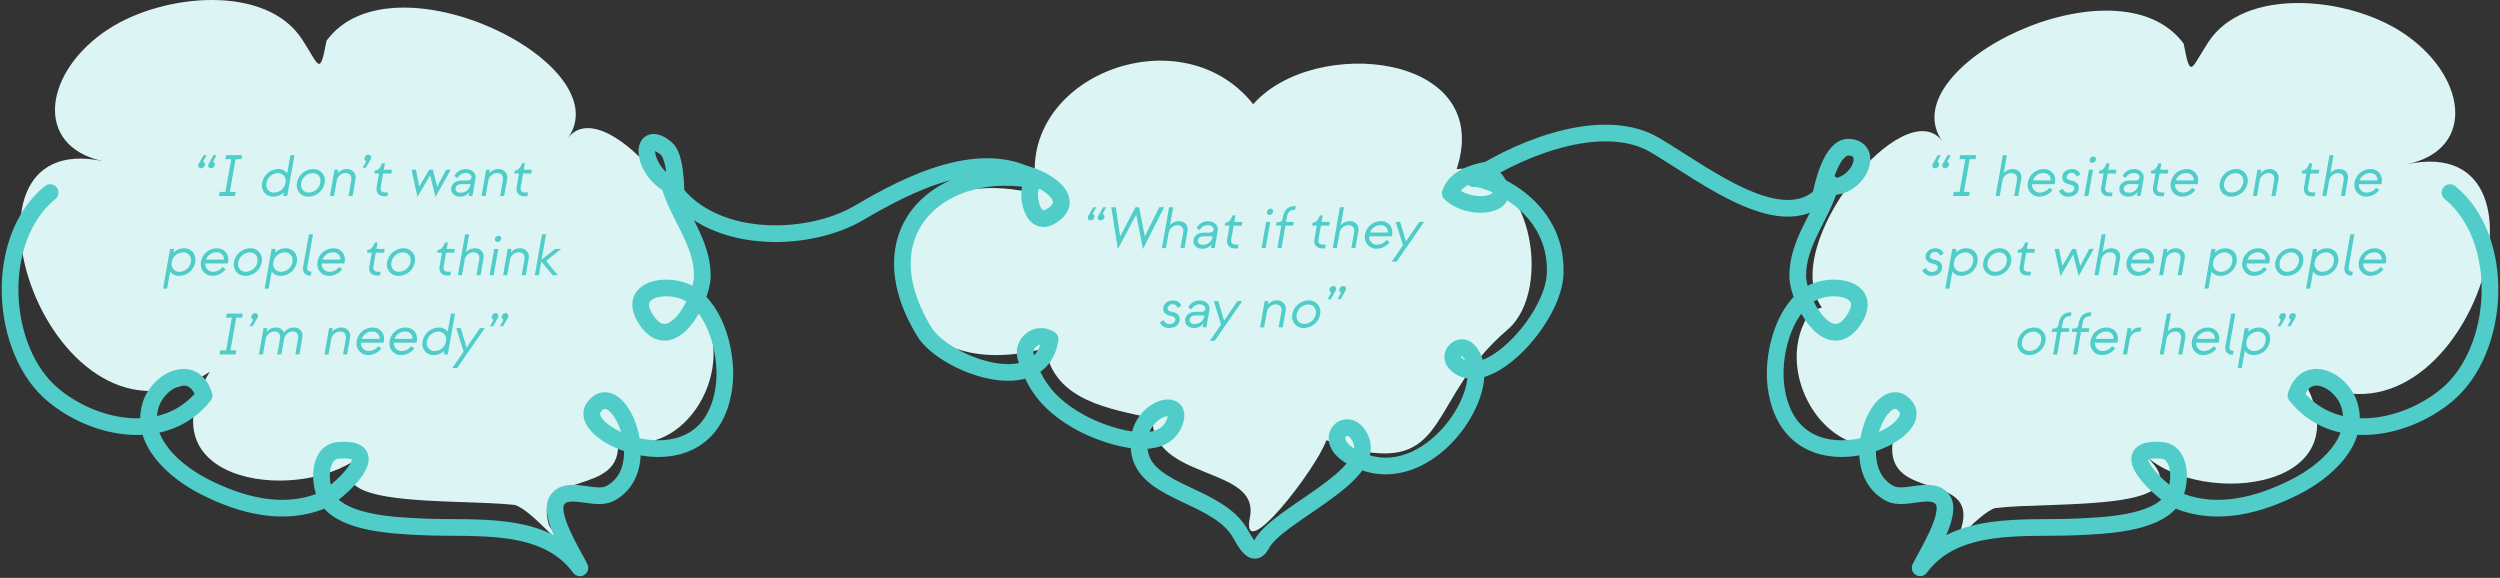 <svg xmlns="http://www.w3.org/2000/svg" width="1199.072" height="277.176" viewBox="0 0 1199.072 277.176"><rect x="0" y="0" width="1199.072" height="277.176" fill="#333333" stroke="none"/><g id="Group_4506" data-name="Group 4506" transform="translate(21094.537 15364.74)"><g id="Group_4505" data-name="Group 4505"><g id="Group_4504" data-name="Group 4504"><g id="Group_4503" data-name="Group 4503"><path id="Path_9691" data-name="Path 9691" d="M328.5,146.033c21.39-29.694-39.958-104.5-57.9-79.59,25.842-35.88-84.217-89.881-115.647-46.923-3.332,17.749-3.521,11.819-11.9-.9-17.218-26.13-65.869-21.9-92.4-4.856C19.576,33.722,13.747,70.031,47.848,77.326c-81.013-17.332-25.221,150.662,51.108,101-33.339,54.894,46.6,64.079,74.393,38.729-30.14,27.491,44.242,21.871,72.029,25.165,8.931,2.826,26.94,26.571,16.257,9.691-8.445-27.793,36.477-12.185,32.953-41.056,32.239,10.67,59.2-35.524,39.049-63.116" transform="translate(-21092.871 -15364.74)" fill="#dcf5f4"></path><path id="Path_9692" data-name="Path 9692" d="M726.453,147.235c-21.39-29.694,39.958-104.5,57.9-79.59C758.509,31.764,868.568-22.237,900,20.721c3.332,17.749,3.521,11.819,11.9-.9,17.219-26.13,65.869-21.9,92.4-4.856,31.077,19.959,36.906,56.268,2.806,63.564,81.013-17.332,25.221,150.662-51.108,101,33.339,54.894-46.6,64.079-74.393,38.729,30.14,27.491-44.242,21.871-72.03,25.165-8.931,2.826-26.94,26.571-16.257,9.691,8.445-27.793-36.477-12.185-32.953-41.056-32.239,10.67-59.2-35.524-39.049-63.116" transform="translate(-20947.174 -15364.492)" fill="#dcf5f4"></path><path id="Path_9693" data-name="Path 9693" d="M649.452,153.179c-37.684,32.086-27.876,67.338-72.073,57.733-1.474-.092-14.869-4.577-14.8-4.79-4.433,13.405-41.507,61.253-36.666,36.965,4.947-24.823-46.788-17.088-46.815-47.427-19.69-4.477-47.33-8.152-51.222-33.67-92.344,24.776-96.125-96.74-3.807-73.9C411.156,32.752,492.307.569,527.495,45.016c29.1-33.164,115.916-24.752,97.581,31.153,35.646-4.417,46.78,57.934,24.376,77.009" transform="translate(-21020.957 -15359.764)" fill="#dcf5f4"></path><rect id="Rectangle_1627" data-name="Rectangle 1627" width="1199.073" height="277.176" transform="translate(-21094.537 -15364.74)" fill="none"></rect><path id="Path_9694" data-name="Path 9694" d="M23.2,81.451C-4.139,103.76-1.06,157.172,24.7,178.564c20.345,16.9,54.148,23.167,72.376.227-4.929-15.93-21.89-7.474-25.606,4.414-5.513,17.643,11.894,32.269,25.723,39.314,16.742,8.53,37.285,14.472,56.239,6.73,7.151-2.92,32.827-26.139,7.992-24.149-9.931.8-9.7,17.48-4.663,24.2,8.328,11.118,32.555,11.885,45.3,12.489,24.9,1.18,58.309-3.428,75.243,19.653-3.01-6.3-15.3-25.334-11.028-32.291,4.777-7.778,18.214.359,25.387-3.318,23.128-11.86,3.773-56.845-7.581-41.489-10.216,13.816,55.016,41.228,62.292-9.271,2.129-14.771-3.134-36.771-16.29-44.961-9.883-6.153-31.25-2.879-20.847,12.533,12.011,17.8,26.66-9.79,26.784-21.048.183-16.531-11.942-29.307-15.855-44.379,18.251,29.427,65.9,28.778,91.074,13.936,23.073-13.606,59.419-32.5,85.727-15.319-44.708-9.531-84.668,22.816-54.439,72.406,9.392,15.409,55.687,33.056,60.327,3.563l-.147-.1c-5.96-3.947-13.6,1.879-11.512,8.715,4.171,13.659,11.237,23.171,26.629,31.539,9.7,5.273,37.959,15.983,44.523.156,6.053-14.594-21.054-6.654-16.407,14.754,4.132,19.028,38.1,19.636,48.328,38.488,4.28,7.888,7.186,10.145,10.045,4.754,7.627-14.384,54.683-32.158,47.636-50-5.987-15.153-23.948,2.575,2.572,11.034,32.882,10.487,63.586-38.483,48.847-53.982-3.864-4.064-10.013,1.872-6.249,6.027,13.616,15.029,47.164-20.6,47.964-42.827,1.232-34.2-34.094-46.49-39.1-45.556,26.308-17.177,63.8-29.765,86.868-16.161,25.17,14.843,66.169,48,84.42,18.568-3.914,15.072-16.04,27.848-15.857,44.379.125,11.258,14.773,38.845,26.784,21.048,10.4-15.413-10.963-18.687-20.847-12.533-13.156,8.189-18.417,30.19-16.288,44.961,7.276,50.5,72.508,23.087,62.292,9.271-11.356-15.356-30.711,29.629-7.583,41.489,7.174,3.678,20.612-4.46,25.389,3.318,4.274,6.957-8.018,25.992-11.028,32.291,16.934-23.081,50.348-18.473,75.243-19.653,12.742-.6,36.969-1.37,45.3-12.489,5.033-6.719,5.268-23.4-4.664-24.2-24.835-1.99.841,21.228,7.992,24.149,18.953,7.742,39.5,1.8,56.238-6.73,13.829-7.045,31.235-21.671,25.723-39.314-3.714-11.888-20.676-20.344-25.6-4.414,18.227,22.94,52.031,16.671,72.376-.227,25.756-21.392,28.836-74.8,1.5-97.113" transform="translate(-21093.713 -15353.83)" fill="none" stroke="#50cdc8" stroke-linecap="round" stroke-linejoin="round" stroke-width="8"></path><path id="Path_9695" data-name="Path 9695" d="M404.348,68.748c8.218-.123,31.559,11.65,16.176,20.855-7.951,4.758-10.959-7.153-9.888-13" transform="translate(-21011.127 -15350.559)" fill="none" stroke="#50cdc8" stroke-linecap="round" stroke-linejoin="round" stroke-width="8"></path><path id="Path_9696" data-name="Path 9696" d="M595.176,67.445c-7.959,1.435-16.115,4.129-18.551,11.354,10.5,9.949,35.677,5.615,18.551-9.782" transform="translate(-20975.59 -15350.827)" fill="none" stroke="#50cdc8" stroke-linecap="round" stroke-linejoin="round" stroke-width="8"></path><path id="Path_9697" data-name="Path 9697" d="M723.624,83.434c1.27-6.707,5.537-25.566,14.148-24.9,12.9,1,3.088,21.662-11,18.612" transform="translate(-20945.268 -15352.669)" fill="none" stroke="#50cdc8" stroke-linecap="round" stroke-linejoin="round" stroke-width="8"></path><path id="Path_9698" data-name="Path 9698" d="M271.218,83.836c-.041-5.344-.084-20.487-4.819-24.375-11.97-9.831-12.613,7.849.1,16.515" transform="translate(-21041.482 -15353.071)" fill="none" stroke="#50cdc8" stroke-linecap="round" stroke-linejoin="round" stroke-width="8"></path><rect id="Rectangle_1628" data-name="Rectangle 1628" width="1199.073" height="277.176" transform="translate(-21094.537 -15364.74)" fill="none"></rect><path id="Path_11365" data-name="Path 11365" d="M35.538,10.384A1.287,1.287,0,0,0,36.882,11.7a1.978,1.978,0,0,0,1.9-1.876,1.3,1.3,0,0,0-.9-1.26L39.6,5.4H38.114L35.79,9.516A1.843,1.843,0,0,0,35.538,10.384Zm4.76,0A1.287,1.287,0,0,0,41.642,11.7a1.978,1.978,0,0,0,1.9-1.876,1.3,1.3,0,0,0-.9-1.26L44.358,5.4H42.874L40.55,9.516A1.843,1.843,0,0,0,40.3,10.384ZM56.594,5.4h-7.7l-.336,1.96h2.8L48.586,23.04h-2.8L45.45,25h7.7l.336-1.96h-2.8L53.458,7.36h2.8ZM78.21,14.136a5.012,5.012,0,0,0-4.2-2.044,8.089,8.089,0,0,0-7.952,7.7,5.3,5.3,0,0,0,5.6,5.516,7.246,7.246,0,0,0,4.928-2.044L76.278,25h1.96L81.71,5.4H79.75Zm-6.188,9.212a3.566,3.566,0,0,1-3.836-3.556,5.678,5.678,0,0,1,5.46-5.74,3.631,3.631,0,0,1,3.836,3.78,3.043,3.043,0,0,1-.028.5l-.14.784A5.641,5.641,0,0,1,72.022,23.348Zm16.52,1.96A7.986,7.986,0,0,0,96.3,17.636a5.428,5.428,0,0,0-5.768-5.544,8.057,8.057,0,0,0-7.784,7.7A5.43,5.43,0,0,0,88.542,25.308Zm0-1.96a3.519,3.519,0,0,1-3.668-3.556,5.713,5.713,0,0,1,5.656-5.74,3.534,3.534,0,0,1,3.64,3.584A5.683,5.683,0,0,1,88.542,23.348ZM100.666,25l1.26-7.084A4.44,4.44,0,0,1,106.182,14c1.988,0,3.136,1.372,2.744,3.528L107.61,25h1.96l1.4-7.9a4.1,4.1,0,0,0-4.256-5.012,5.326,5.326,0,0,0-4.312,2.156l.308-1.848h-1.792L98.706,25ZM118.5,6.492a1.287,1.287,0,0,0-1.344-1.316,1.978,1.978,0,0,0-1.9,1.876,1.3,1.3,0,0,0,.9,1.26l-1.708,3.164h1.484L118.25,7.36A1.842,1.842,0,0,0,118.5,6.492ZM126.23,25.14l.336-1.82h-1.26c-1.736,0-2.548-.728-2.212-2.688l1.12-6.412h3.948l.308-1.82h-3.948l.56-3.08h-1.4l-.028.084c-.728,2.156-1.932,3.388-3.36,3.388h-.056l-.252,1.428h2.268l-1.12,6.412c-.532,3.024,1.26,4.508,3.7,4.508Zm14.476.28,6.048-10.3,2.6,10.3h.028l7.252-13.02h-2.184l-4.312,8.092L148.07,12.4h-1.764l-4.732,8.092-1.6-8.092H137.85l2.828,13.02Zm20.412-.112a5.31,5.31,0,0,0,4.48-2.156L165.262,25h1.792l1.456-8.232c.448-2.548-1.512-4.648-4.564-4.648A5.99,5.99,0,0,0,158.4,15.4l1.512,1.008A4.125,4.125,0,0,1,163.75,14c1.9,0,2.828,1.064,2.828,1.988,0,.9-.756,1.6-2.1,1.6h-2.6c-2.884,0-5.012,1.652-5.012,4.088C156.862,23.684,158.43,25.308,161.118,25.308Zm.336-1.9c-1.54,0-2.464-.644-2.464-1.876,0-1.428,1.26-2.212,2.884-2.212H166.1l-.028.168A4.515,4.515,0,0,1,161.454,23.4ZM173.382,25l1.26-7.084A4.44,4.44,0,0,1,178.9,14c1.988,0,3.136,1.372,2.744,3.528L180.326,25h1.96l1.4-7.9a4.1,4.1,0,0,0-4.256-5.012,5.326,5.326,0,0,0-4.312,2.156l.308-1.848h-1.792L171.422,25Zm19.992.14.336-1.82h-1.26c-1.736,0-2.548-.728-2.212-2.688l1.12-6.412h3.948l.308-1.82h-3.948l.56-3.08h-1.4L190.8,9.4c-.728,2.156-1.932,3.388-3.36,3.388h-.056l-.252,1.428H189.4l-1.12,6.412c-.532,3.024,1.26,4.508,3.7,4.508ZM28.594,50.092a7.149,7.149,0,0,0-4.928,2.072l.308-1.764h-1.96l-3.36,19.068h1.96l1.456-8.2A5.065,5.065,0,0,0,26.3,63.308a7.906,7.906,0,0,0,7.9-7.812A5.272,5.272,0,0,0,28.594,50.092ZM26.606,61.348a3.617,3.617,0,0,1-3.836-3.724,3.57,3.57,0,0,1,.028-.56l.112-.7a5.675,5.675,0,0,1,5.348-4.312A3.6,3.6,0,0,1,32.066,55.8,5.6,5.6,0,0,1,26.606,61.348ZM42.4,63.308a8.027,8.027,0,0,0,6.3-3.22l-1.512-1.036a5.681,5.681,0,0,1-4.452,2.3,3.691,3.691,0,0,1-3.836-4H49.706c1.12-3.808-1.232-7.252-5.124-7.252a7.658,7.658,0,0,0-7.812,7.56A5.512,5.512,0,0,0,42.4,63.308ZM39.29,55.524a5.273,5.273,0,0,1,4.956-3.5,3.313,3.313,0,0,1,3.612,3.5Zm19.068,7.784a7.986,7.986,0,0,0,7.756-7.672,5.428,5.428,0,0,0-5.768-5.544,8.057,8.057,0,0,0-7.784,7.7A5.43,5.43,0,0,0,58.358,63.308Zm0-1.96a3.519,3.519,0,0,1-3.668-3.556,5.713,5.713,0,0,1,5.656-5.74,3.534,3.534,0,0,1,3.64,3.584A5.683,5.683,0,0,1,58.358,61.348ZM77.314,50.092a7.149,7.149,0,0,0-4.928,2.072l.308-1.764h-1.96l-3.36,19.068h1.96l1.456-8.2a5.065,5.065,0,0,0,4.228,2.044,7.906,7.906,0,0,0,7.9-7.812A5.272,5.272,0,0,0,77.314,50.092ZM75.326,61.348a3.617,3.617,0,0,1-3.836-3.724,3.57,3.57,0,0,1,.028-.56l.112-.7a5.675,5.675,0,0,1,5.348-4.312A3.6,3.6,0,0,1,80.786,55.8,5.6,5.6,0,0,1,75.326,61.348ZM89.494,63.2l.336-1.9c-1.708,0-2.24-.868-1.96-2.464L90.586,43.4h-1.96L85.882,58.828c-.5,2.884,1.092,4.368,3.444,4.368Zm8.792.112a8.027,8.027,0,0,0,6.3-3.22l-1.512-1.036a5.681,5.681,0,0,1-4.452,2.3,3.691,3.691,0,0,1-3.836-4h10.808c1.12-3.808-1.232-7.252-5.124-7.252a7.658,7.658,0,0,0-7.812,7.56A5.512,5.512,0,0,0,98.286,63.308Zm-3.108-7.784a5.273,5.273,0,0,1,4.956-3.5,3.313,3.313,0,0,1,3.612,3.5ZM122.73,63.14l.336-1.82h-1.26c-1.736,0-2.548-.728-2.212-2.688l1.12-6.412h3.948l.308-1.82h-3.948l.56-3.08h-1.4l-.028.084c-.728,2.156-1.932,3.388-3.36,3.388h-.056l-.252,1.428h2.268l-1.12,6.412c-.532,3.024,1.26,4.508,3.7,4.508Zm9.072.168a7.986,7.986,0,0,0,7.756-7.672,5.428,5.428,0,0,0-5.768-5.544,8.057,8.057,0,0,0-7.784,7.7A5.43,5.43,0,0,0,131.8,63.308Zm0-1.96a3.519,3.519,0,0,1-3.668-3.556,5.713,5.713,0,0,1,5.656-5.74,3.534,3.534,0,0,1,3.64,3.584A5.683,5.683,0,0,1,131.8,61.348Zm24.612,1.792.336-1.82h-1.26c-1.736,0-2.548-.728-2.212-2.688l1.12-6.412h3.948l.308-1.82h-3.948l.56-3.08h-1.4l-.028.084c-.728,2.156-1.932,3.388-3.36,3.388h-.056l-.252,1.428h2.268l-1.12,6.412c-.532,3.024,1.26,4.508,3.7,4.508Zm5.628-.14,1.26-7.084A4.44,4.44,0,0,1,167.558,52c1.988,0,3.136,1.372,2.744,3.528L168.986,63h1.96l1.4-7.9c.5-2.828-1.064-5.012-4.116-5.012a5.7,5.7,0,0,0-4.256,1.876l1.512-8.568h-1.96L160.082,63Zm17.024-15.932a1.843,1.843,0,0,0,1.82-1.764,1.238,1.238,0,0,0-1.288-1.232,1.858,1.858,0,0,0-1.764,1.792A1.185,1.185,0,0,0,179.066,47.068ZM177.246,63l2.212-12.6H177.5L175.286,63Zm6.468,0,1.26-7.084A4.44,4.44,0,0,1,189.23,52c1.988,0,3.136,1.372,2.744,3.528L190.658,63h1.96l1.4-7.9a4.1,4.1,0,0,0-4.256-5.012,5.326,5.326,0,0,0-4.312,2.156l.308-1.848h-1.792L181.754,63Zm23.044-12.6-6.524,5.1,2.128-12.1H200.4L196.958,63h1.96l1.176-6.608L205.5,63h2.52l-5.628-6.86,7.224-5.74ZM56.916,81.4h-7.7l-.336,1.96h2.8L48.908,99.04h-2.8L45.772,101h7.7l.336-1.96h-2.8L53.78,83.36h2.8Zm7.308,1.092a1.287,1.287,0,0,0-1.344-1.316,1.978,1.978,0,0,0-1.9,1.876,1.3,1.3,0,0,0,.9,1.26l-1.708,3.164h1.484l2.324-4.116A1.843,1.843,0,0,0,64.224,82.492ZM66.6,101l1.26-7.084a4.409,4.409,0,0,1,4.2-3.92c1.988,0,3.08,1.372,2.688,3.528L73.436,101H75.4l1.26-7.084A4.357,4.357,0,0,1,80.8,90c1.932,0,3,1.26,2.6,3.528L82.088,101h1.96l1.4-7.9c.5-2.828-1.008-5.012-4.06-5.012a5.7,5.7,0,0,0-4.732,2.464,3.836,3.836,0,0,0-3.92-2.464,5.419,5.419,0,0,0-4.4,2.156l.308-1.848H66.856L64.644,101Zm31.444,0,1.26-7.084A4.44,4.44,0,0,1,103.564,90c1.988,0,3.136,1.372,2.744,3.528L104.992,101h1.96l1.4-7.9a4.1,4.1,0,0,0-4.256-5.012,5.326,5.326,0,0,0-4.312,2.156l.308-1.848H98.3L96.088,101Zm19.04.308a8.027,8.027,0,0,0,6.3-3.22l-1.512-1.036a5.681,5.681,0,0,1-4.452,2.3,3.691,3.691,0,0,1-3.836-4H124.4c1.12-3.808-1.232-7.252-5.124-7.252a7.658,7.658,0,0,0-7.812,7.56A5.512,5.512,0,0,0,117.088,101.308Zm-3.108-7.784a5.273,5.273,0,0,1,4.956-3.5,3.313,3.313,0,0,1,3.612,3.5Zm18.9,7.784a8.027,8.027,0,0,0,6.3-3.22l-1.512-1.036a5.681,5.681,0,0,1-4.452,2.3,3.691,3.691,0,0,1-3.836-4h10.808c1.12-3.808-1.232-7.252-5.124-7.252a7.658,7.658,0,0,0-7.812,7.56A5.512,5.512,0,0,0,132.88,101.308Zm-3.108-7.784a5.273,5.273,0,0,1,4.956-3.5,3.313,3.313,0,0,1,3.612,3.5ZM155.2,90.136a5.012,5.012,0,0,0-4.2-2.044,8.089,8.089,0,0,0-7.952,7.7,5.3,5.3,0,0,0,5.6,5.516,7.246,7.246,0,0,0,4.928-2.044L153.264,101h1.96L158.7,81.4h-1.96Zm-6.188,9.212a3.566,3.566,0,0,1-3.836-3.556,5.678,5.678,0,0,1,5.46-5.74,3.631,3.631,0,0,1,3.836,3.78,3.043,3.043,0,0,1-.028.5l-.14.784A5.641,5.641,0,0,1,149.008,99.348Zm10.724,8.148,13.244-19.1h-2.324l-6.412,9.38-2.772-9.38h-2.184l3.528,11.228-5.4,7.868Zm19.8-25a1.287,1.287,0,0,0-1.344-1.316,1.978,1.978,0,0,0-1.9,1.876,1.3,1.3,0,0,0,.9,1.26l-1.708,3.164h1.484l2.324-4.116A1.843,1.843,0,0,0,179.528,82.492Zm4.76,0a1.287,1.287,0,0,0-1.344-1.316,1.978,1.978,0,0,0-1.9,1.876,1.3,1.3,0,0,0,.9,1.26l-1.708,3.164h1.484l2.324-4.116A1.843,1.843,0,0,0,184.288,82.492Z" transform="translate(-21035 -15295.74)" fill="#50cdc8"></path><path id="Path_11366" data-name="Path 11366" d="M5.2,10.384A1.287,1.287,0,0,0,6.546,11.7a1.978,1.978,0,0,0,1.9-1.876,1.3,1.3,0,0,0-.9-1.26L9.262,5.4H7.778L5.454,9.516A1.843,1.843,0,0,0,5.2,10.384Zm4.76,0A1.287,1.287,0,0,0,11.306,11.7a1.978,1.978,0,0,0,1.9-1.876,1.3,1.3,0,0,0-.9-1.26L14.022,5.4H12.538L10.214,9.516A1.843,1.843,0,0,0,9.962,10.384ZM19.65,25.42,28.414,8.9l3.248,16.52h.028L41.8,5.4H39.446l-6.888,14-2.744-14H28.078l-7.364,14-2.072-14H16.458l3.164,20.02ZM42.694,25l1.26-7.084A4.44,4.44,0,0,1,48.21,14c1.988,0,3.136,1.372,2.744,3.528L49.638,25H51.6L53,17.1c.5-2.828-1.064-5.012-4.116-5.012a5.7,5.7,0,0,0-4.256,1.876L46.138,5.4h-1.96L40.734,25Zm17.416.308a5.31,5.31,0,0,0,4.48-2.156L64.254,25h1.792L67.5,16.768c.448-2.548-1.512-4.648-4.564-4.648A5.99,5.99,0,0,0,57.394,15.4L58.906,16.4A4.125,4.125,0,0,1,62.742,14c1.9,0,2.828,1.064,2.828,1.988,0,.9-.756,1.6-2.1,1.6h-2.6c-2.884,0-5.012,1.652-5.012,4.088C55.854,23.684,57.422,25.308,60.11,25.308Zm.336-1.9c-1.54,0-2.464-.644-2.464-1.876,0-1.428,1.26-2.212,2.884-2.212h4.228l-.028.168A4.515,4.515,0,0,1,60.446,23.4ZM77.162,25.14l.336-1.82h-1.26c-1.736,0-2.548-.728-2.212-2.688l1.12-6.412h3.948L79.4,12.4H75.454l.56-3.08h-1.4l-.028.084c-.728,2.156-1.932,3.388-3.36,3.388H71.17l-.252,1.428h2.268l-1.12,6.412c-.532,3.024,1.26,4.508,3.7,4.508ZM92.31,9.068A1.843,1.843,0,0,0,94.13,7.3a1.238,1.238,0,0,0-1.288-1.232,1.858,1.858,0,0,0-1.764,1.792A1.185,1.185,0,0,0,92.31,9.068ZM90.49,25,92.7,12.4h-1.96L88.53,25Zm7.616,0,1.876-10.78h3.7l.308-1.82h-3.7l.532-2.744a3.283,3.283,0,0,1,3.416-3h.42l.308-1.82h-.42c-2.968,0-4.872,1.456-5.628,4.816l-.308,1.372a1.864,1.864,0,0,1-2.044,1.512H95.81L95.5,14.22h2.52L96.146,25Zm20.916.14.336-1.82H118.1c-1.736,0-2.548-.728-2.212-2.688l1.12-6.412h3.948l.308-1.82h-3.948l.56-3.08h-1.4l-.028.084c-.728,2.156-1.932,3.388-3.36,3.388h-.056l-.252,1.428h2.268l-1.12,6.412c-.532,3.024,1.26,4.508,3.7,4.508ZM124.65,25l1.26-7.084A4.44,4.44,0,0,1,130.166,14c1.988,0,3.136,1.372,2.744,3.528L131.594,25h1.96l1.4-7.9c.5-2.828-1.064-5.012-4.116-5.012a5.7,5.7,0,0,0-4.256,1.876L128.094,5.4h-1.96L122.69,25Zm19.04.308a8.027,8.027,0,0,0,6.3-3.22l-1.512-1.036a5.681,5.681,0,0,1-4.452,2.3,3.691,3.691,0,0,1-3.836-4H151c1.12-3.808-1.232-7.252-5.124-7.252a7.658,7.658,0,0,0-7.812,7.56A5.512,5.512,0,0,0,143.69,25.308Zm-3.108-7.784a5.273,5.273,0,0,1,4.956-3.5,3.313,3.313,0,0,1,3.612,3.5ZM153.294,31.5l13.244-19.1h-2.324L157.8,21.78,155.03,12.4h-2.184l3.528,11.228-5.4,7.868ZM44.122,63.308c3.276,0,5.18-1.792,5.18-4.312,0-1.4-.812-2.828-3.444-3.36-1.428-.28-2.38-.7-2.38-1.708a2.435,2.435,0,0,1,4.76-.224L50,52.7c-.392-1.512-1.764-2.6-3.892-2.6-2.632,0-4.732,1.624-4.732,3.976,0,2.184,1.848,3.024,3.36,3.36,1.54.336,2.464.812,2.464,1.82,0,1.288-1.176,2.156-2.8,2.156a2.792,2.792,0,0,1-2.772-1.876l-1.876,1.008A4.551,4.551,0,0,0,44.122,63.308Zm12.012,0a5.31,5.31,0,0,0,4.48-2.156L60.278,63H62.07l1.456-8.232c.448-2.548-1.512-4.648-4.564-4.648A5.99,5.99,0,0,0,53.418,53.4L54.93,54.4A4.125,4.125,0,0,1,58.766,52c1.9,0,2.828,1.064,2.828,1.988,0,.9-.756,1.6-2.1,1.6h-2.6c-2.884,0-5.012,1.652-5.012,4.088C51.878,61.684,53.446,63.308,56.134,63.308Zm.336-1.9c-1.54,0-2.464-.644-2.464-1.876,0-1.428,1.26-2.212,2.884-2.212h4.228l-.028.168A4.515,4.515,0,0,1,56.47,61.4ZM66.046,69.5,79.29,50.4H76.966l-6.412,9.38L67.782,50.4H65.6l3.528,11.228-5.4,7.868ZM89.79,63l1.26-7.084A4.44,4.44,0,0,1,95.306,52c1.988,0,3.136,1.372,2.744,3.528L96.734,63h1.96l1.4-7.9a4.1,4.1,0,0,0-4.256-5.012,5.326,5.326,0,0,0-4.312,2.156l.308-1.848H90.042L87.83,63ZM109,63.308a7.986,7.986,0,0,0,7.756-7.672,5.428,5.428,0,0,0-5.768-5.544,8.057,8.057,0,0,0-7.784,7.7A5.43,5.43,0,0,0,109,63.308Zm0-1.96a3.519,3.519,0,0,1-3.668-3.556,5.713,5.713,0,0,1,5.656-5.74,3.534,3.534,0,0,1,3.64,3.584A5.683,5.683,0,0,1,109,61.348Zm15.316-16.856a1.287,1.287,0,0,0-1.344-1.316,1.978,1.978,0,0,0-1.9,1.876,1.3,1.3,0,0,0,.9,1.26l-1.708,3.164h1.484l2.324-4.116A1.843,1.843,0,0,0,124.314,44.492Zm4.76,0a1.287,1.287,0,0,0-1.344-1.316,1.978,1.978,0,0,0-1.9,1.876,1.3,1.3,0,0,0,.9,1.26l-1.708,3.164H126.5l2.324-4.116A1.843,1.843,0,0,0,129.074,44.492Z" transform="translate(-20578 -15270.74)" fill="#50cdc8"></path><path id="Path_11364" data-name="Path 11364" d="M7.272,10.384A1.287,1.287,0,0,0,8.616,11.7a1.978,1.978,0,0,0,1.9-1.876,1.3,1.3,0,0,0-.9-1.26L11.332,5.4H9.848L7.524,9.516A1.843,1.843,0,0,0,7.272,10.384Zm4.76,0A1.287,1.287,0,0,0,13.376,11.7a1.978,1.978,0,0,0,1.9-1.876,1.3,1.3,0,0,0-.9-1.26L16.092,5.4H14.608L12.284,9.516A1.843,1.843,0,0,0,12.032,10.384ZM28.328,5.4h-7.7l-.336,1.96h2.8L20.32,23.04h-2.8L17.184,25h7.7l.336-1.96h-2.8L25.192,7.36h2.8ZM39.584,25l1.26-7.084A4.44,4.44,0,0,1,45.1,14c1.988,0,3.136,1.372,2.744,3.528L46.528,25h1.96l1.4-7.9c.5-2.828-1.064-5.012-4.116-5.012a5.7,5.7,0,0,0-4.256,1.876L43.028,5.4h-1.96L37.624,25Zm19.04.308a8.027,8.027,0,0,0,6.3-3.22l-1.512-1.036a5.681,5.681,0,0,1-4.452,2.3,3.691,3.691,0,0,1-3.836-4H65.932c1.12-3.808-1.232-7.252-5.124-7.252A7.658,7.658,0,0,0,53,19.652,5.512,5.512,0,0,0,58.624,25.308Zm-3.108-7.784a5.273,5.273,0,0,1,4.956-3.5,3.313,3.313,0,0,1,3.612,3.5Zm16.8,7.784c3.276,0,5.18-1.792,5.18-4.312,0-1.4-.812-2.828-3.444-3.36-1.428-.28-2.38-.7-2.38-1.708a2.435,2.435,0,0,1,4.76-.224L78.2,14.7c-.392-1.512-1.764-2.6-3.892-2.6-2.632,0-4.732,1.624-4.732,3.976,0,2.184,1.848,3.024,3.36,3.36,1.54.336,2.464.812,2.464,1.82,0,1.288-1.176,2.156-2.8,2.156a2.792,2.792,0,0,1-2.772-1.876l-1.876,1.008A4.551,4.551,0,0,0,72.316,25.308Zm11.62-16.24A1.843,1.843,0,0,0,85.756,7.3a1.238,1.238,0,0,0-1.288-1.232A1.858,1.858,0,0,0,82.7,7.864,1.185,1.185,0,0,0,83.936,9.068ZM82.116,25l2.212-12.6h-1.96L80.156,25Zm11.256.14.336-1.82h-1.26c-1.736,0-2.548-.728-2.212-2.688l1.12-6.412H95.3l.308-1.82H91.664l.56-3.08h-1.4L90.8,9.4c-.728,2.156-1.932,3.388-3.36,3.388H87.38l-.252,1.428H89.4l-1.12,6.412c-.532,3.024,1.26,4.508,3.7,4.508Zm7.84.168a5.31,5.31,0,0,0,4.48-2.156L105.356,25h1.792l1.456-8.232c.448-2.548-1.512-4.648-4.564-4.648A5.99,5.99,0,0,0,98.5,15.4l1.512,1.008A4.125,4.125,0,0,1,103.844,14c1.9,0,2.828,1.064,2.828,1.988,0,.9-.756,1.6-2.1,1.6h-2.6c-2.884,0-5.012,1.652-5.012,4.088C96.956,23.684,98.524,25.308,101.212,25.308Zm.336-1.9c-1.54,0-2.464-.644-2.464-1.876,0-1.428,1.26-2.212,2.884-2.212H106.2l-.028.168A4.515,4.515,0,0,1,101.548,23.4Zm16.716,1.736.336-1.82h-1.26c-1.736,0-2.548-.728-2.212-2.688l1.12-6.412H120.2l.308-1.82h-3.948l.56-3.08h-1.4l-.028.084c-.728,2.156-1.932,3.388-3.36,3.388h-.056l-.252,1.428h2.268l-1.12,6.412c-.532,3.024,1.26,4.508,3.7,4.508Zm8.9.168a8.027,8.027,0,0,0,6.3-3.22l-1.512-1.036a5.681,5.681,0,0,1-4.452,2.3,3.691,3.691,0,0,1-3.836-4h10.808c1.12-3.808-1.232-7.252-5.124-7.252a7.658,7.658,0,0,0-7.812,7.56A5.512,5.512,0,0,0,127.168,25.308Zm-3.108-7.784a5.273,5.273,0,0,1,4.956-3.5,3.313,3.313,0,0,1,3.612,3.5Zm26.768,7.784a7.986,7.986,0,0,0,7.756-7.672,5.428,5.428,0,0,0-5.768-5.544,8.057,8.057,0,0,0-7.784,7.7A5.43,5.43,0,0,0,150.828,25.308Zm0-1.96a3.519,3.519,0,0,1-3.668-3.556,5.713,5.713,0,0,1,5.656-5.74,3.534,3.534,0,0,1,3.64,3.584A5.683,5.683,0,0,1,150.828,23.348ZM162.952,25l1.26-7.084A4.44,4.44,0,0,1,168.468,14c1.988,0,3.136,1.372,2.744,3.528L169.9,25h1.96l1.4-7.9A4.1,4.1,0,0,0,169,12.092a5.326,5.326,0,0,0-4.312,2.156L165,12.4H163.2L160.992,25Zm27.692.14.336-1.82h-1.26c-1.736,0-2.548-.728-2.212-2.688l1.12-6.412h3.948l.308-1.82h-3.948l.56-3.08h-1.4l-.028.084c-.728,2.156-1.932,3.388-3.36,3.388h-.056L184.4,14.22h2.268l-1.12,6.412c-.532,3.024,1.26,4.508,3.7,4.508Zm5.628-.14,1.26-7.084A4.44,4.44,0,0,1,201.788,14c1.988,0,3.136,1.372,2.744,3.528L203.216,25h1.96l1.4-7.9c.5-2.828-1.064-5.012-4.116-5.012a5.7,5.7,0,0,0-4.256,1.876L199.716,5.4h-1.96L194.312,25Zm19.04.308a8.027,8.027,0,0,0,6.3-3.22L220.1,21.052a5.681,5.681,0,0,1-4.452,2.3,3.691,3.691,0,0,1-3.836-4H222.62c1.12-3.808-1.232-7.252-5.124-7.252a7.658,7.658,0,0,0-7.812,7.56A5.512,5.512,0,0,0,215.312,25.308ZM212.2,17.524a5.273,5.273,0,0,1,4.956-3.5,3.313,3.313,0,0,1,3.612,3.5ZM6.782,63.308c3.276,0,5.18-1.792,5.18-4.312,0-1.4-.812-2.828-3.444-3.36-1.428-.28-2.38-.7-2.38-1.708a2.171,2.171,0,0,1,2.436-2.044A2.175,2.175,0,0,1,10.9,53.7L12.662,52.7c-.392-1.512-1.764-2.6-3.892-2.6-2.632,0-4.732,1.624-4.732,3.976,0,2.184,1.848,3.024,3.36,3.36,1.54.336,2.464.812,2.464,1.82,0,1.288-1.176,2.156-2.8,2.156A2.792,2.792,0,0,1,4.29,59.528L2.414,60.536A4.551,4.551,0,0,0,6.782,63.308ZM23.414,50.092a7.149,7.149,0,0,0-4.928,2.072l.308-1.764h-1.96l-3.36,19.068h1.96l1.456-8.2a5.065,5.065,0,0,0,4.228,2.044,7.906,7.906,0,0,0,7.9-7.812A5.272,5.272,0,0,0,23.414,50.092ZM21.426,61.348a3.617,3.617,0,0,1-3.836-3.724,3.57,3.57,0,0,1,.028-.56l.112-.7a5.675,5.675,0,0,1,5.348-4.312A3.6,3.6,0,0,1,26.886,55.8,5.6,5.6,0,0,1,21.426,61.348Zm15.96,1.96a7.986,7.986,0,0,0,7.756-7.672,5.428,5.428,0,0,0-5.768-5.544,8.057,8.057,0,0,0-7.784,7.7A5.43,5.43,0,0,0,37.386,63.308Zm0-1.96a3.519,3.519,0,0,1-3.668-3.556,5.713,5.713,0,0,1,5.656-5.74,3.534,3.534,0,0,1,3.64,3.584A5.683,5.683,0,0,1,37.386,61.348ZM54.3,63.14l.336-1.82h-1.26c-1.736,0-2.548-.728-2.212-2.688l1.12-6.412H56.23l.308-1.82H52.59l.56-3.08h-1.4l-.028.084c-.728,2.156-1.932,3.388-3.36,3.388h-.056l-.252,1.428h2.268L49.2,58.632c-.532,3.024,1.26,4.508,3.7,4.508Zm14.476.28,6.048-10.3,2.6,10.3h.028L84.706,50.4H82.522L78.21,58.492,76.138,50.4H74.374l-4.732,8.092-1.6-8.092H65.918l2.828,13.02Zm18.2-.42,1.26-7.084A4.44,4.44,0,0,1,92.49,52c1.988,0,3.136,1.372,2.744,3.528L93.918,63h1.96l1.4-7.9c.5-2.828-1.064-5.012-4.116-5.012a5.7,5.7,0,0,0-4.256,1.876L90.418,43.4h-1.96L85.014,63Zm19.04.308a8.027,8.027,0,0,0,6.3-3.22L110.8,59.052a5.681,5.681,0,0,1-4.452,2.3,3.691,3.691,0,0,1-3.836-4h10.808c1.12-3.808-1.232-7.252-5.124-7.252a7.658,7.658,0,0,0-7.812,7.56A5.512,5.512,0,0,0,106.014,63.308Zm-3.108-7.784a5.273,5.273,0,0,1,4.956-3.5,3.313,3.313,0,0,1,3.612,3.5ZM117.97,63l1.26-7.084A4.44,4.44,0,0,1,123.486,52c1.988,0,3.136,1.372,2.744,3.528L124.914,63h1.96l1.4-7.9a4.1,4.1,0,0,0-4.256-5.012,5.326,5.326,0,0,0-4.312,2.156l.308-1.848h-1.792L116.01,63Zm29.736-12.908a7.149,7.149,0,0,0-4.928,2.072l.308-1.764h-1.96l-3.36,19.068h1.96l1.456-8.2a5.065,5.065,0,0,0,4.228,2.044,7.906,7.906,0,0,0,7.9-7.812A5.272,5.272,0,0,0,147.706,50.092Zm-1.988,11.256a3.617,3.617,0,0,1-3.836-3.724,3.568,3.568,0,0,1,.028-.56l.112-.7a5.674,5.674,0,0,1,5.348-4.312,3.6,3.6,0,0,1,3.808,3.752A5.6,5.6,0,0,1,145.718,61.348Zm15.792,1.96a8.027,8.027,0,0,0,6.3-3.22L166.3,59.052a5.681,5.681,0,0,1-4.452,2.3,3.691,3.691,0,0,1-3.836-4h10.808c1.12-3.808-1.232-7.252-5.124-7.252a7.658,7.658,0,0,0-7.812,7.56A5.512,5.512,0,0,0,161.51,63.308ZM158.4,55.524a5.273,5.273,0,0,1,4.956-3.5,3.313,3.313,0,0,1,3.612,3.5Zm19.068,7.784a7.986,7.986,0,0,0,7.756-7.672,5.428,5.428,0,0,0-5.768-5.544,8.057,8.057,0,0,0-7.784,7.7A5.43,5.43,0,0,0,177.47,63.308Zm0-1.96a3.519,3.519,0,0,1-3.668-3.556,5.713,5.713,0,0,1,5.656-5.74,3.534,3.534,0,0,1,3.64,3.584A5.683,5.683,0,0,1,177.47,61.348Zm18.956-11.256a7.149,7.149,0,0,0-4.928,2.072l.308-1.764h-1.96l-3.36,19.068h1.96l1.456-8.2a5.065,5.065,0,0,0,4.228,2.044,7.906,7.906,0,0,0,7.9-7.812A5.272,5.272,0,0,0,196.426,50.092Zm-1.988,11.256a3.617,3.617,0,0,1-3.836-3.724,3.568,3.568,0,0,1,.028-.56l.112-.7a5.674,5.674,0,0,1,5.348-4.312A3.6,3.6,0,0,1,199.9,55.8,5.6,5.6,0,0,1,194.438,61.348ZM208.606,63.2l.336-1.9c-1.708,0-2.24-.868-1.96-2.464L209.7,43.4h-1.96l-2.744,15.428c-.5,2.884,1.092,4.368,3.444,4.368Zm8.792.112a8.027,8.027,0,0,0,6.3-3.22l-1.512-1.036a5.681,5.681,0,0,1-4.452,2.3,3.691,3.691,0,0,1-3.836-4h10.808c1.12-3.808-1.232-7.252-5.124-7.252a7.658,7.658,0,0,0-7.812,7.56A5.512,5.512,0,0,0,217.4,63.308Zm-3.108-7.784a5.273,5.273,0,0,1,4.956-3.5,3.313,3.313,0,0,1,3.612,3.5ZM53.864,101.308a7.986,7.986,0,0,0,7.756-7.672,5.428,5.428,0,0,0-5.768-5.544,8.057,8.057,0,0,0-7.784,7.7A5.43,5.43,0,0,0,53.864,101.308Zm0-1.96A3.519,3.519,0,0,1,50.2,95.792a5.713,5.713,0,0,1,5.656-5.74,3.534,3.534,0,0,1,3.64,3.584A5.683,5.683,0,0,1,53.864,99.348ZM67.136,101l1.876-10.78h3.7l.308-1.82h-3.7l.532-2.744a3.283,3.283,0,0,1,3.416-3h.42L74,80.84h-.42c-2.968,0-4.872,1.456-5.628,4.816l-.308,1.372A1.864,1.864,0,0,1,65.6,88.54H64.84l-.308,1.68h2.52L65.176,101Zm9.576,0,1.876-10.78h3.7l.308-1.82H78.9l.532-2.744a3.283,3.283,0,0,1,3.416-3h.42l.308-1.82h-.42c-2.968,0-4.872,1.456-5.628,4.816l-.308,1.372a1.864,1.864,0,0,1-2.044,1.512h-.756l-.308,1.68h2.52L74.752,101Zm11.984.308a8.027,8.027,0,0,0,6.3-3.22l-1.512-1.036a5.681,5.681,0,0,1-4.452,2.3,3.691,3.691,0,0,1-3.836-4H96c1.12-3.808-1.232-7.252-5.124-7.252a7.658,7.658,0,0,0-7.812,7.56A5.512,5.512,0,0,0,88.7,101.308Zm-3.108-7.784a5.273,5.273,0,0,1,4.956-3.5,3.313,3.313,0,0,1,3.612,3.5ZM100.652,101l1.232-6.972a4.477,4.477,0,0,1,4.424-3.948h.868l.336-1.988h-.868a4.907,4.907,0,0,0-4.284,2.324L102.7,88.4H100.9L98.692,101Zm17.612,0,1.26-7.084A4.44,4.44,0,0,1,123.78,90c1.988,0,3.136,1.372,2.744,3.528L125.208,101h1.96l1.4-7.9c.5-2.828-1.064-5.012-4.116-5.012a5.7,5.7,0,0,0-4.256,1.876l1.512-8.568h-1.96L116.3,101Zm19.04.308a8.027,8.027,0,0,0,6.3-3.22l-1.512-1.036a5.681,5.681,0,0,1-4.452,2.3,3.691,3.691,0,0,1-3.836-4h10.808c1.12-3.808-1.232-7.252-5.124-7.252a7.658,7.658,0,0,0-7.812,7.56A5.512,5.512,0,0,0,137.3,101.308ZM134.2,93.524a5.273,5.273,0,0,1,4.956-3.5,3.313,3.313,0,0,1,3.612,3.5Zm17.276,7.672.336-1.9c-1.708,0-2.24-.868-1.96-2.464L152.564,81.4H150.6L147.86,96.828c-.5,2.884,1.092,4.368,3.444,4.368Zm12.208-13.1a7.149,7.149,0,0,0-4.928,2.072l.308-1.764H157.1l-3.36,19.068h1.96l1.456-8.2a5.065,5.065,0,0,0,4.228,2.044,7.906,7.906,0,0,0,7.9-7.812A5.272,5.272,0,0,0,163.68,88.092Zm-1.988,11.256a3.617,3.617,0,0,1-3.836-3.724,3.572,3.572,0,0,1,.028-.56l.112-.7a5.674,5.674,0,0,1,5.348-4.312,3.6,3.6,0,0,1,3.808,3.752A5.6,5.6,0,0,1,161.692,99.348ZM176.84,82.492a1.287,1.287,0,0,0-1.344-1.316,1.978,1.978,0,0,0-1.9,1.876,1.3,1.3,0,0,0,.9,1.26l-1.708,3.164h1.484l2.324-4.116A1.843,1.843,0,0,0,176.84,82.492Zm4.76,0a1.287,1.287,0,0,0-1.344-1.316,1.978,1.978,0,0,0-1.9,1.876,1.3,1.3,0,0,0,.9,1.26l-1.708,3.164h1.484l2.324-4.116A1.843,1.843,0,0,0,181.6,82.492Z" transform="translate(-20175 -15295.74)" fill="#50cdc8"></path></g></g></g></g></svg>